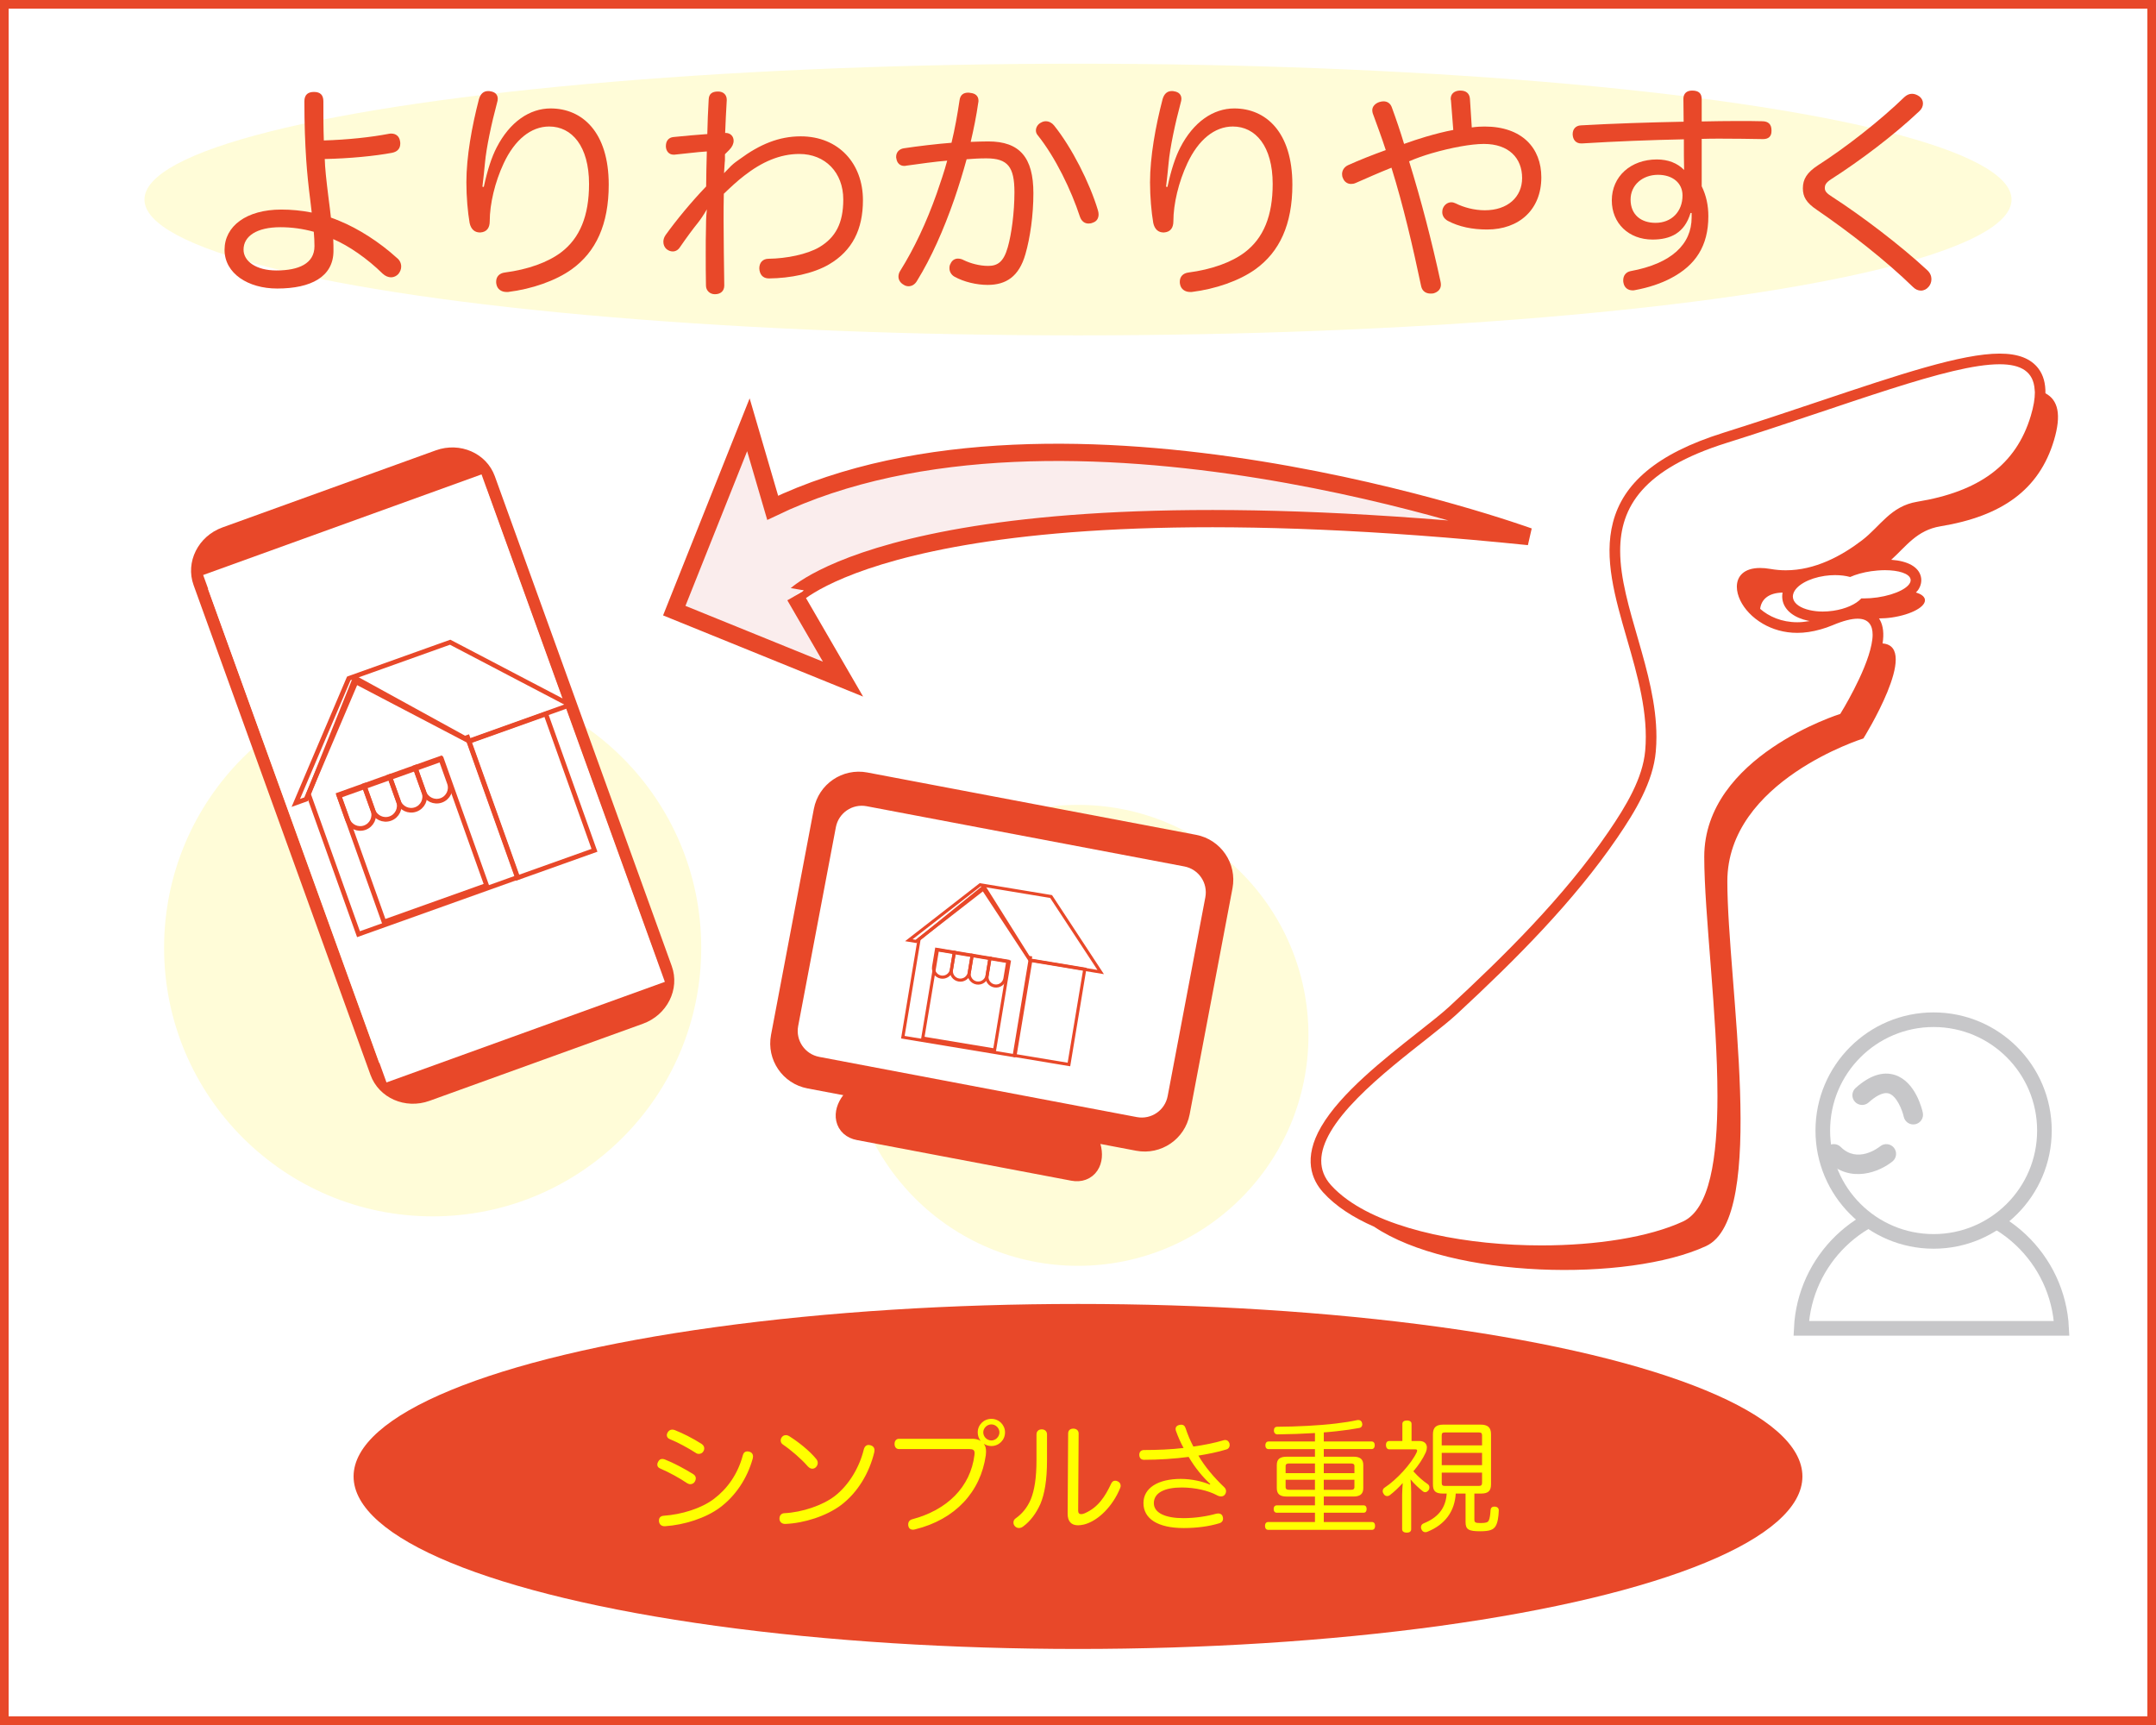 <?xml version="1.0" encoding="utf-8"?>
<!-- Generator: Adobe Adobe Illustrator 24.2.0, SVG Export Plug-In . SVG Version: 6.00 Build 0)  -->
<svg version="1.1" id="レイヤー_1" xmlns="http://www.w3.org/2000/svg" xmlns:xlink="http://www.w3.org/1999/xlink" x="0px"
	 y="0px" width="1000px" height="800px" viewBox="0 0 1000 800" style="enable-background:new 0 0 1000 800;" xml:space="preserve">
<rect x="0" y="0" width="1000" height="800" fill="#333333" stroke="none"/>
<style type="text/css">
	.st0{fill:#FFFFFF;}
	.st1{fill:#E84829;}
	.st2{fill:#FFFF00;}
	.st3{fill:#FAEDED;stroke:#E84829;stroke-width:8;}
	.st4{fill:#FFFCD8;}
	.st5{fill:#E84829;stroke:#E84829;stroke-width:11.952;stroke-miterlimit:10;}
	.st6{fill:#E84829;stroke:#E84829;stroke-width:3.618;}
	.st7{fill:none;stroke:#E84829;stroke-width:1.436;}
	.st8{fill:none;stroke:#E84829;stroke-width:2.151;}
	.st9{fill:#FFFFFF;stroke:#C7C7C9;stroke-width:6.778;}
	.st10{fill:#C7C7C9;}
</style>
<g>
	<rect x="2" y="2" class="st0" width="996" height="796"/>
	<path class="st1" d="M996,4v792H4V4H996 M1000,0H0v800h1000V0L1000,0z"/>
</g>
<path class="st1" d="M948.72,182.4c0.07-4.62-0.97-8.41-3.2-11.4c-3.52-4.71-9.42-7.01-18.05-7.01c-17.65,0-46.61,9.71-83.28,22
	c-14.27,4.79-29.03,9.74-44.87,14.72c-15.52,4.88-27.2,10.72-35.72,17.88c-8.01,6.73-13.07,14.47-15.47,23.68
	c-4.33,16.62,0.91,34.76,6.47,53.98c4.93,17.04,10.02,34.66,8.48,51.9c-1.14,12.81-8.85,25.63-17.02,37.58
	c-20.88,30.56-48.97,58.07-73.69,80.96c-3.48,3.22-8.69,7.33-14.73,12.08c-15.91,12.54-35.71,28.15-44.78,43.65
	c-8.69,14.85-4.36,24.8,0.81,30.53c5.87,6.52,14.09,11.76,23.65,15.94c35.87,24.13,117.76,25.73,153.98,9.01
	c28.87-13.33,9.88-122.47,9.88-169.13c0-46.65,63.1-66.29,63.1-66.29s26.66-42.74,8.91-44.07c0.7-4.54,0.29-8.14-1.24-10.91
	c-0.12-0.22-0.27-0.45-0.43-0.69c1.89-0.02,3.85-0.13,5.92-0.43c9.28-1.36,16.14-5.18,15.34-8.53c-0.32-1.34-1.85-2.39-4.13-3.09
	c0.37-0.4,0.77-0.77,1.06-1.21c1.29-1.92,1.73-4.11,1.23-6.18c0,0,0,0,0,0.01c-1.07-4.46-6.04-7.22-13.74-7.77
	c6.89-6.21,11.86-13.72,22.79-15.52c28.53-4.68,45.84-16.94,52.7-39.92C956.23,192.3,954.59,185.5,948.72,182.4z M853.56,331.09
	c0,0-63.09,19.64-63.09,66.28c0,26.52,6.13,73.22,6.12,111.04c-0.01,28.73-3.55,52.33-16.01,58.09
	c-15.74,7.27-40.13,11.08-65.6,11.08c-33.97,0-69.87-6.77-89.89-21.13c-2.94-2.11-5.55-4.38-7.75-6.82
	c-3.16-3.51-4.53-7.34-4.52-11.36c0.02-4.28,1.62-8.78,4.31-13.38c12.02-20.54,45.88-42.81,58.6-54.59
	c27.49-25.44,54.3-52.36,74.41-81.79c8.38-12.27,16.6-25.86,17.85-39.93c0.21-2.28,0.3-4.57,0.3-6.85
	c0-30.4-16.79-60.66-16.82-86.23c-0.03-20.47,10.68-37.94,49.32-50.08c56.77-17.85,103.28-36.49,126.67-36.49
	c10.03,0,15.74,3.47,16.26,11.84c0.02,0.39,0.1,0.73,0.1,1.14c0.01,3.02-0.6,6.62-1.87,10.87c-6.85,22.98-24.17,35.23-52.7,39.91
	c-12.34,2.03-17.08,11.35-25.57,17.86c-9.51,7.28-21.83,13.93-35.39,13.93c-2.33,0-4.69-0.2-7.08-0.62
	c-1.78-0.31-3.39-0.45-4.85-0.45c-7.44,0-10.77,3.8-10.77,8.7c0,1.99,0.55,4.17,1.59,6.34c1.92,4,5.55,7.95,10.48,10.82
	c4.37,2.54,9.75,4.23,15.99,4.23c3.37,0,7-0.53,10.82-1.62c1.8-0.51,3.62-1.11,5.51-1.91c5.01-2.12,8.82-3.04,11.63-3.04
	c2.61,0,4.36,0.8,5.46,2.17c1.05,1.31,1.51,3.14,1.5,5.32c0,1.37-0.21,2.89-0.53,4.48C865.46,311.99,853.56,331.09,853.56,331.09z
	 M826.88,278.76c1.07,4.52,5.52,7.82,11.89,9.15c0.21,0.04,0.44,0.06,0.65,0.1c-0.19,0.03-0.38,0.06-0.56,0.09
	c-1.76,0.29-3.5,0.48-5.2,0.48c-7.32,0-13.22-2.67-17.26-6.21c0.49-4.27,3.77-7.45,10.4-7.54
	C826.54,276.13,826.57,277.45,826.88,278.76z M886.14,268.53c0.04,0.18,0.07,0.37,0.07,0.55c-0.01,1.6-1.66,3.27-4.39,4.7
	c-2.76,1.44-6.61,2.63-11.01,3.28c-2.22,0.32-4.37,0.47-6.38,0.47c-0.37,0-0.74,0-1.1-0.02c-2.42,2.67-7.21,4.89-13.08,5.75
	c-1.67,0.24-3.3,0.36-4.87,0.36c-2.19,0-4.23-0.25-6.06-0.67c-4.08-0.94-7.04-2.83-7.64-5.36c-0.07-0.32-0.12-0.63-0.12-0.94
	c0-0.47,0.1-0.94,0.25-1.4c1.19-3.67,6.96-7.07,14.54-8.18c1.65-0.24,3.26-0.35,4.82-0.35c2.55,0,4.92,0.31,6.97,0.87
	c2.62-1.17,5.97-2.13,9.74-2.68c0.98-0.14,1.94-0.24,2.89-0.32c1.2-0.1,2.38-0.16,3.51-0.16
	C880.66,264.44,885.53,265.99,886.14,268.53z"/>
<g>
	<ellipse class="st1" cx="500" cy="684.73" rx="336" ry="80"/>
	<g>
		<path class="st2" d="M321.55,683.67c0.84,0.5,1.18,1.23,1.18,1.96c0,0.5-0.17,1.06-0.45,1.51c-0.45,0.73-1.23,1.18-2.07,1.18
			c-0.5,0-1.06-0.17-1.57-0.5c-3.25-2.24-8.34-5.04-12.54-6.83c-0.78-0.34-1.23-0.95-1.23-1.74c0-0.45,0.11-0.9,0.39-1.34
			c0.45-0.9,1.12-1.29,1.9-1.29c0.39,0,0.73,0.06,1.18,0.22C312.48,678.46,317.69,681.26,321.55,683.67z M349.27,675.44
			c0,0.28-0.06,0.56-0.11,0.9c-2.63,9.46-8.06,17.47-15.29,22.85c-6.55,4.87-16.46,8.01-25.37,8.62c-0.06,0-0.17,0-0.28,0
			c-1.4,0-2.41-0.78-2.58-2.29c0-0.17,0-0.28,0-0.39c0-1.23,0.73-2.07,2.24-2.18c8.18-0.56,17.42-3.36,23.3-7.84
			c6.33-4.82,11.03-11.54,13.33-20.1c0.28-1.18,1.01-1.9,2.13-1.9c0.28,0,0.56,0.05,0.9,0.11
			C348.6,673.53,349.27,674.32,349.27,675.44z M326.65,671.69c0,0.45-0.11,0.9-0.34,1.29c-0.45,0.84-1.29,1.29-2.18,1.29
			c-0.45,0-0.9-0.11-1.29-0.39c-3.75-2.41-8.4-4.93-12.26-6.5c-0.84-0.34-1.29-1.01-1.29-1.79c0-0.45,0.11-0.84,0.39-1.29
			c0.5-0.84,1.23-1.29,2.07-1.29c0.39,0,0.78,0.05,1.23,0.22c3.81,1.51,8.57,3.92,12.49,6.44
			C326.26,670.23,326.65,670.96,326.65,671.69z"/>
		<path class="st2" d="M405.61,672.53c0,0.34-0.06,0.67-0.11,1.01c-2.3,9.52-7.62,18.59-15.4,24.47c-6.78,5.1-17.14,8.4-25.82,8.74
			c-0.06,0-0.06,0-0.11,0c-1.46,0-2.52-0.84-2.63-2.24c0-0.11,0-0.17,0-0.28c0-1.34,0.84-2.41,2.24-2.46
			c8.29-0.39,17.81-3.64,23.41-7.95c6.55-5.1,11.42-13.27,13.44-21.56c0.39-1.51,1.23-2.13,2.24-2.13c0.28,0,0.56,0.06,0.84,0.11
			C404.88,670.57,405.61,671.35,405.61,672.53z M378.62,676.67c0.45,0.56,0.67,1.18,0.67,1.79c0,0.67-0.28,1.34-0.78,1.9
			c-0.45,0.5-1.06,0.78-1.74,0.78c-0.67,0-1.4-0.34-2.07-1.06c-3.08-3.53-7.67-7.5-11.7-10.25c-0.62-0.45-0.9-1.12-0.9-1.79
			c0-0.56,0.22-1.18,0.62-1.62c0.5-0.62,1.12-0.84,1.79-0.84c0.62,0,1.18,0.22,1.68,0.56C370.27,668.72,375.37,672.69,378.62,676.67
			z"/>
		<path class="st2" d="M450.8,667.26c1.12,0,2.69,0.11,4.09,1.01c-0.9-1.06-1.4-2.46-1.4-3.98c0-3.47,2.8-6.27,6.33-6.27
			c3.53,0,6.33,2.8,6.33,6.27c0,3.53-2.8,6.33-6.33,6.33c-1.29,0-2.52-0.39-3.53-1.06c0.84,1.06,1.06,2.18,1.06,3.75
			c0,0.5-0.06,1.06-0.11,1.57c-2.41,17.02-14.17,29.79-32.76,34.38c-0.39,0.11-0.73,0.17-1.06,0.17c-1.01,0-1.79-0.5-2.07-1.57
			c-0.11-0.28-0.11-0.62-0.11-0.9c0-1.12,0.62-2.02,1.79-2.35c16.13-4.26,27.1-14.84,28.95-29.9c0.06-0.28,0.06-0.56,0.06-0.78
			c0-1.46-0.73-1.9-2.46-1.9h-32.65c-1.29,0-2.02-1.01-2.02-2.41c0-1.34,0.78-2.35,2.02-2.35H450.8z M456.06,664.29
			c0,2.02,1.74,3.75,3.75,3.75s3.75-1.74,3.75-3.75s-1.74-3.7-3.75-3.7S456.06,662.28,456.06,664.29z"/>
		<path class="st2" d="M480.76,665.19c0-1.4,0.95-2.3,2.41-2.3c1.4,0,2.46,0.84,2.46,2.35v12.1c0,9.02-1.12,15.57-3.08,20.16
			c-1.96,4.37-4.7,8.01-7.9,10.36c-0.67,0.56-1.4,0.78-2.07,0.78c-0.73,0-1.46-0.34-1.9-0.9c-0.45-0.5-0.62-1.06-0.62-1.68
			c0-0.78,0.39-1.51,1.12-1.96c2.86-2.02,5.32-4.93,6.94-8.79c1.68-4.2,2.63-9.8,2.63-18.37V665.19z M495.43,664.8
			c0-1.4,0.9-2.24,2.41-2.24c1.4,0,2.46,0.84,2.46,2.24l-0.22,35.84c0,1.01,0.45,1.57,1.4,1.57c0.39,0,0.95-0.11,1.62-0.39
			c6.27-2.74,9.46-7.73,12.32-13.83c0.45-0.9,1.06-1.29,1.85-1.29c0.39,0,0.84,0.11,1.23,0.34c0.78,0.34,1.29,1.12,1.29,2.02
			c0,0.28-0.06,0.62-0.22,1.01c-3.42,8.46-10.25,15.34-16.86,16.97c-1.01,0.22-1.9,0.34-2.69,0.34c-3.14,0-4.82-1.79-4.82-5.38
			L495.43,664.8z"/>
		<path class="st2" d="M561.34,688.21c-3.47-3.19-6.94-7.34-10.02-12.54c-6.44,0.84-13.61,1.34-20.72,1.34
			c-1.34,0-2.18-0.9-2.18-2.35c0-1.29,0.84-2.18,2.13-2.18c6.1,0,12.77-0.28,18.42-0.95c-1.4-2.52-2.58-5.26-3.53-7.9
			c-0.11-0.34-0.17-0.67-0.17-0.95c0-1.01,0.73-1.62,1.74-1.85c0.28-0.06,0.56-0.11,0.84-0.11c0.95,0,1.68,0.45,2.07,1.68
			c0.95,2.91,2.13,5.71,3.58,8.46c4.93-0.67,9.86-1.68,13.83-2.86c0.34-0.11,0.67-0.17,0.95-0.17c0.9,0,1.57,0.5,1.96,1.51
			c0.06,0.28,0.11,0.56,0.11,0.84c0,0.9-0.5,1.74-1.51,2.02c-3.92,1.23-8.79,2.18-12.99,2.86c2.97,5.15,7.28,10.19,12.04,14.73
			c0.56,0.56,0.78,1.18,0.78,1.79c0,0.67-0.28,1.29-0.73,1.79c-0.5,0.45-1.01,0.62-1.57,0.62c-0.67,0-1.4-0.22-2.18-0.67
			c-3.7-1.96-9.74-3.47-16.07-3.47c-7.78,0-12.94,2.35-12.94,7.28c0,4.54,5.43,6.94,13.66,6.94c5.38,0,10.98-0.84,15.29-2.07
			c0.34-0.05,0.67-0.11,0.95-0.11c1.01,0,1.79,0.5,2.02,1.46c0.11,0.34,0.17,0.67,0.17,0.95c0,1.06-0.62,1.85-1.85,2.18
			c-4.59,1.4-10.3,2.18-16.41,2.18c-11.98,0-18.65-4.31-18.65-11.59c0-7,6.78-11.2,17.3-11.2c5.21,0,10.19,1.23,13.5,2.63
			L561.34,688.21z"/>
		<path class="st2" d="M592.21,701.56c-0.9,0-1.46-0.67-1.46-1.74c0-1.01,0.56-1.68,1.46-1.68h17.7v-4.09h-13.16
			c-3.08,0-4.54-1.18-4.54-3.86v-10.75c0-2.74,1.46-3.86,4.54-3.86h13.16v-3.53h-21.56c-0.9,0-1.46-0.67-1.46-1.79
			c0-1.01,0.56-1.74,1.46-1.74h21.56v-3.92c-5.66,0.34-11.7,0.56-17.36,0.62c-1.01,0-1.68-0.67-1.68-1.79s0.5-1.74,1.62-1.74
			c9.02-0.06,19.26-0.56,27.16-1.51c3.75-0.45,7-0.95,9.8-1.57c0.22-0.06,0.39-0.06,0.56-0.06c0.84,0,1.51,0.45,1.74,1.34
			c0.06,0.22,0.11,0.45,0.11,0.67c0,0.84-0.45,1.51-1.34,1.68c-2.91,0.56-6.83,1.12-10.53,1.51c-1.9,0.22-3.92,0.39-5.99,0.56v4.2
			h22.18c0.9,0,1.46,0.67,1.46,1.74c0,1.12-0.56,1.79-1.46,1.79h-22.18v3.53h13.78c3.02,0,4.54,1.12,4.54,3.86v10.75
			c0,2.69-1.51,3.86-4.54,3.86h-13.78v4.09h18.48c0.9,0,1.4,0.67,1.4,1.68c0,1.06-0.5,1.74-1.4,1.74h-18.48v4.31h22.34
			c0.95,0,1.46,0.73,1.46,1.79c0,1.12-0.5,1.85-1.46,1.85h-48.1c-0.95,0-1.51-0.73-1.51-1.85c0-1.06,0.56-1.79,1.51-1.79h21.67
			v-4.31H592.21z M609.9,678.71h-11.98c-1.06,0-1.62,0.28-1.62,1.23v3.25h13.61V678.71z M609.9,686.27H596.3v3.36
			c0,1.01,0.56,1.29,1.62,1.29h11.98V686.27z M628.22,683.19v-3.25c0-0.95-0.56-1.23-1.62-1.23h-12.6v4.48H628.22z M626.59,690.92
			c1.06,0,1.62-0.28,1.62-1.29v-3.36h-14.22v4.65H626.59z"/>
		<path class="st2" d="M650.34,693.27c0-1.68,0.17-3.75,0.28-5.49c-1.85,2.07-3.98,4.09-5.82,5.49c-0.45,0.39-0.95,0.56-1.4,0.56
			c-0.62,0-1.18-0.28-1.57-0.9c-0.34-0.45-0.5-0.9-0.5-1.4c0-0.62,0.28-1.23,0.9-1.62c5.49-3.58,12.43-11.09,14.9-16.46
			c0.11-0.28,0.17-0.56,0.17-0.73c0-0.39-0.28-0.56-0.84-0.56H644.4c-1.01,0-1.57-0.9-1.57-2.02c0-1.12,0.56-1.85,1.57-1.85h6.05
			v-7.95c0-1.01,0.84-1.57,2.13-1.57s2.13,0.56,2.13,1.57v7.95h3.64c2.18,0,3.47,1.18,3.47,3.02c0,0.67-0.17,1.46-0.5,2.24
			c-1.4,3.08-3.47,6.1-5.77,8.79c2.13,2.41,4.54,4.54,6.66,5.94c0.56,0.39,0.78,0.95,0.78,1.57c0,0.45-0.11,0.9-0.39,1.23
			c-0.45,0.62-1.01,0.95-1.57,0.95c-0.39,0-0.73-0.11-1.06-0.39c-1.96-1.57-4.03-3.47-5.71-5.54c0.17,1.96,0.28,4.03,0.28,5.99
			v17.14c0,1.01-0.78,1.57-2.07,1.57c-1.23,0-2.13-0.56-2.13-1.57V693.27z M675.2,692.66c-0.45,8.12-4.82,14.34-13.1,17.7
			c-0.34,0.17-0.67,0.22-0.95,0.22c-0.84,0-1.51-0.45-1.85-1.34c-0.17-0.28-0.22-0.62-0.22-0.95c0-0.79,0.39-1.46,1.23-1.79
			c6.61-2.69,10.25-6.94,10.7-13.83h-1.68c-3.64,0-4.7-1.23-4.7-4.31v-23.18c0-3.19,1.51-4.48,4.76-4.48h17.42
			c3.19,0,4.76,1.29,4.76,4.42v23.24c0,3.02-1.23,4.31-4.7,4.31h-3.02v11.93c0,1.46,0.34,1.74,2.97,1.74c2.41,0,3.3-0.34,3.7-1.18
			c0.5-1.01,0.73-2.91,0.84-4.82c0.06-1.01,0.67-1.62,1.79-1.62c0.06,0,0.11,0,0.17,0c1.18,0.06,1.85,0.73,1.85,1.74
			c0,0.06,0,0.06,0,0.11c-0.11,2.86-0.5,5.6-1.46,7.17c-1.01,1.68-2.69,2.41-7.17,2.41c-5.32,0-6.78-0.78-6.78-4.26v-13.22H675.2z
			 M687.41,670.31v-4.59c0-1.12-0.45-1.4-1.57-1.4h-15.57c-1.18,0-1.57,0.28-1.57,1.4v4.59H687.41z M687.41,679.5v-5.71h-18.7v5.71
			H687.41z M668.7,687.67c0,1.12,0.39,1.46,1.57,1.46h15.57c1.12,0,1.57-0.34,1.57-1.46v-4.7h-18.7V687.67z"/>
	</g>
</g>
<path class="st3" d="M709.08,248.84c0,0-215.71-78.16-350.69-13.34l-11.27-38.5l-34.38,86.19l78.27,31.77l-22.35-38.55
	C368.67,276.43,424.49,219.71,709.08,248.84z"/>
<g>
	<circle class="st4" cx="500" cy="480.16" r="106.89"/>
	<g>
		<path class="st5" d="M504.64,532.12c1.73,6.06-1.17,10.61-6.62,9.58l-99.5-18.86c-5.45-1.03-6.47-6.33-2.65-11.33l20.08-26.34
			c1.88-2.47,6.09-3.82,9.51-3.17l62.45,11.84c3.42,0.65,6.84,3.45,7.69,6.43L504.64,532.12z"/>
		<path class="st6" d="M550.01,516.46c-1.99,10.52-12.15,17.43-22.68,15.44l-152.48-28.91c-10.52-1.99-17.45-12.15-15.46-22.67
			l19.87-104.84c2-10.53,12.16-17.44,22.68-15.45l152.48,28.91c10.54,2,17.45,12.15,15.46,22.68L550.01,516.46z"/>
		<path class="st0" d="M541.59,508.32c-1.26,6.65-7.66,11-14.3,9.75l-147.33-27.93c-6.64-1.26-11.01-7.66-9.75-14.3l17.48-92.2
			c1.26-6.65,7.66-11,14.3-9.74l147.33,27.93c6.64,1.26,11,7.65,9.74,14.3L541.59,508.32z"/>
	</g>
	<g>
		
			<rect x="464.16" y="456.88" transform="matrix(0.164 -0.987 0.987 0.164 -56.269 872.723)" class="st7" width="44.82" height="25.33"/>
		<polygon class="st7" points="477.04,443.99 477.94,444.14 470.4,489.58 418.76,481.02 426.3,435.58 456.41,411.16 		"/>
		<polygon class="st7" points="425.47,432.99 454.62,410.33 454.73,410.35 457.94,410.88 483.7,415.15 487.52,415.78 510.52,450.81 
			478.67,445.52 477.74,445.37 456.05,412.36 424.87,436.6 421.54,436.05 		"/>
		<g>
			
				<rect x="426.95" y="446.91" transform="matrix(0.164 -0.987 0.987 0.164 -83.108 829.53)" class="st7" width="41.44" height="33.74"/>
			<path class="st7" d="M434.37,440.27l-1.34,8.06c-0.38,2.28,1.17,4.43,3.45,4.8c2.28,0.38,4.44-1.16,4.82-3.43l1.34-8.06
				L434.37,440.27z"/>
			<path class="st7" d="M442.64,441.64l-1.34,8.06c-0.38,2.28,1.17,4.43,3.45,4.8c2.28,0.38,4.44-1.16,4.82-3.43l1.34-8.06
				L442.64,441.64z"/>
			<path class="st7" d="M450.91,443.01l-1.34,8.06c-0.38,2.28,1.17,4.43,3.45,4.8c2.28,0.38,4.44-1.16,4.82-3.43l1.34-8.06
				L450.91,443.01z"/>
			<path class="st7" d="M459.18,444.38l-1.34,8.06c-0.38,2.28,1.17,4.43,3.45,4.8c2.28,0.38,4.44-1.16,4.82-3.43l1.34-8.06
				L459.18,444.38z"/>
		</g>
	</g>
</g>
<circle class="st4" cx="200.68" cy="439.54" r="124.57"/>
<g>
	<g>
		<path class="st1" d="M202.14,208.86l-98.98,35.75c-11.25,4.07-17.24,16.04-13.37,26.75l82.05,227.14
			c3.87,10.71,16.13,16.09,27.38,12.03l98.98-35.75c11.25-4.06,17.24-16.04,13.37-26.75l-82.05-227.14
			C225.66,210.18,213.4,204.8,202.14,208.86z M304.9,446.27l-129.05,46.62L96.47,273.12l129.05-46.62L304.9,446.27z"/>
		
			<rect x="132.51" y="235.84" transform="matrix(0.941 -0.34 0.34 0.941 -110.645 89.793)" class="st0" width="137.21" height="250.09"/>
	</g>
	<g>
		
			<rect x="227.71" y="335.34" transform="matrix(0.942 -0.336 0.336 0.942 -109.725 104.489)" class="st8" width="37.93" height="67.11"/>
		<polygon class="st8" points="215.62,342.38 216.9,341.92 240.1,406.88 166.28,433.25 143.08,368.3 164.73,314.42 		"/>
		<polygon class="st8" points="140.11,365.52 161.77,314.64 161.93,314.58 166.52,312.94 203.35,299.78 208.8,297.84 264.38,326.93 
			218.86,343.2 217.52,343.67 165.12,316.26 141.95,370.67 137.2,372.37 		"/>
		<g>
			
				<rect x="166.32" y="358.62" transform="matrix(0.942 -0.336 0.336 0.942 -119.919 87.162)" class="st8" width="50.52" height="62.06"/>
			<path class="st8" d="M157.06,368.55l4.11,11.52c1.16,3.25,4.75,4.94,8.01,3.78c3.26-1.17,4.97-4.74,3.81-8l-4.11-11.52
				L157.06,368.55z"/>
			<path class="st8" d="M168.88,364.33l4.11,11.52c1.16,3.25,4.75,4.94,8.01,3.78c3.27-1.17,4.97-4.74,3.81-8l-4.11-11.52
				L168.88,364.33z"/>
			<path class="st8" d="M180.7,360.11l4.11,11.52c1.16,3.25,4.75,4.94,8.01,3.78c3.27-1.17,4.97-4.74,3.81-8l-4.11-11.52
				L180.7,360.11z"/>
			<path class="st8" d="M192.52,355.89l4.11,11.52c1.16,3.25,4.75,4.94,8.01,3.78c3.27-1.17,4.97-4.74,3.81-8l-4.11-11.52
				L192.52,355.89z"/>
		</g>
	</g>
</g>
<g>
	<path class="st9" d="M895.09,558.55c32.65-0.41,59.57,25.14,61.14,57.49H835.46C836.99,584.36,862.95,558.95,895.09,558.55z"/>
	<path class="st9" d="M845.45,524.32c0,28.39,23.01,51.4,51.4,51.4c28.39,0,51.4-23.02,51.4-51.4c0-28.39-23.01-51.41-51.4-51.41
		C868.47,472.91,845.45,495.93,845.45,524.32z"/>
	<g>
		<path class="st10" d="M878.94,498.55c9.55,3.1,12.59,16.01,12.9,17.47c0.52,2.44-1.02,4.83-3.46,5.36
			c-2.43,0.53-4.84-1.01-5.38-3.45c-0.66-3.02-3.22-9.62-6.87-10.79c-2.92-0.94-6.74,1.74-9.42,4.15c-1.86,1.67-4.71,1.51-6.38-0.34
			c-1.67-1.86-1.51-4.71,0.34-6.38C867.16,498.75,873.31,496.73,878.94,498.55z"/>
	</g>
	<g>
		<path class="st10" d="M853.77,531.92c7.74,7.74,17.26,0.53,18.32-0.32c1.94-1.55,4.78-1.25,6.35,0.68
			c1.56,1.94,1.28,4.76-0.65,6.34c-5.74,4.68-19.47,10.63-30.41-0.31c-1.76-1.76-1.76-4.63,0-6.39
			C849.14,530.16,852,530.16,853.77,531.92z"/>
	</g>
</g>
<ellipse class="st4" cx="500" cy="92.54" rx="433" ry="63"/>
<g>
	<path class="st1" d="M157.32,102.4c8.91,3.61,18.68,9.87,26.74,17.19c1.38,1.06,2.02,2.55,2.02,4.03c0,1.17-0.42,2.33-1.27,3.4
		c-0.85,0.96-2.12,1.59-3.4,1.59s-2.65-0.53-3.93-1.7c-7-6.9-15.71-12.95-22.92-16.02c0.11,2.02,0.11,3.82,0.11,5.62
		c-0.11,11.78-10.29,17.3-26.11,17.3c-13.48,0-24.41-7-24.41-17.94c0-11.04,10.19-18.68,26.32-18.68c4.56,0,9.23,0.42,14.11,1.38
		c-0.21-1.8-0.42-3.71-0.64-5.52c-0.85-6.47-1.49-12.84-1.91-18.89c-0.53-7.96-0.85-16.56-0.85-27.17c0-3.18,1.8-4.35,4.46-4.35
		c2.87,0,4.35,1.38,4.35,4.35c0,6.79,0,12.73,0.21,18.15c10.93-0.32,21.86-1.49,30.14-3.08c0.42-0.11,0.74-0.11,1.17-0.11
		c2.12,0,3.71,1.27,4.03,3.5c0.11,0.42,0.11,0.74,0.11,1.17c0,2.02-1.06,3.71-3.82,4.25c-7.96,1.49-19.85,2.65-31.2,2.87
		c0.11,4.03,0.64,9.23,1.8,18.47c0.42,2.97,0.74,5.94,1.06,8.7C154.77,101.34,156.05,101.87,157.32,102.4z M130.05,105.37
		c-10.93,0-17.09,4.14-17.09,10.4c0,5.41,5.84,9.66,15.28,9.66c10.29,0,17.62-3.18,17.62-11.25c0-2.12-0.11-4.35-0.32-6.69
		C140.55,106.11,135.35,105.37,130.05,105.37z"/>
	<path class="st1" d="M224.39,86.69c1.8-8.28,3.71-13.9,5.94-18.25c6.16-11.99,15.39-18.15,25.05-18.15
		c14.65,0,26.96,10.93,26.96,35.34c0,18.47-5.94,31.2-17.19,39.27c-7.43,5.31-18.36,9.13-29.5,10.51c-0.32,0-0.53,0-0.74,0
		c-2.33,0-4.25-1.27-4.67-3.61c-0.11-0.42-0.11-0.85-0.11-1.17c0-2.33,1.49-3.93,4.03-4.25c10.61-1.38,19.95-4.67,26.21-9.44
		c8.6-6.58,12.84-16.87,12.84-31.63c0-17.51-7.96-26.64-18.47-26.64c-8.49,0-16.02,6.16-21.12,17.09
		c-4.03,8.6-6.47,18.78-6.47,26.85c0,3.08-1.38,4.99-4.35,5.2c-0.11,0-0.21,0-0.21,0c-2.33,0-4.14-1.38-4.78-4.46
		c-0.85-4.99-1.49-11.99-1.49-18.78c0-11.89,2.55-26,5.84-38.63c0.74-2.55,2.23-3.71,4.25-3.71c0.42,0,0.74,0,1.06,0.11
		c2.23,0.32,3.4,1.59,3.4,3.5c0,0.53-0.11,1.17-0.32,1.8c-2.55,9.45-4.99,20.91-5.62,28.02c-0.32,3.4-0.74,7.32-1.17,10.93
		L224.39,86.69z"/>
	<path class="st1" d="M336.25,71.52c0,0.53,0,1.17,0,1.8c0,0.74,0,1.38-0.11,2.12c-0.11,1.49-0.21,3.29-0.32,4.88
		c1.06-1.06,1.91-2.02,3.29-3.4c1.49-1.38,2.55-2.12,3.93-3.08c9.34-6.9,18.25-10.61,28.34-10.61c17.62,0,28.87,12.63,28.87,29.61
		c0,13.48-4.88,23.45-15.81,29.82c-7.32,4.25-17.83,6.37-27.8,6.47c-2.97,0-4.35-2.02-4.46-4.67c0-2.65,1.59-4.46,4.35-4.46
		c8.28-0.11,17.83-2.02,23.56-5.41c7.43-4.46,11.04-11.04,11.04-22.07c0-12.52-8.38-21.12-20.38-21.12
		c-9.02,0-17.4,3.71-25.58,10.08c-3.18,2.44-6.26,5.31-9.45,8.38c-0.11,4.25-0.11,8.38-0.11,12.42c0,9.98,0.21,19.85,0.32,30.14
		c0,2.44-1.59,4.03-4.35,4.03c-2.33,0-4.14-1.7-4.14-4.03c-0.11-4.99-0.11-9.98-0.11-14.54s0-8.7,0.11-11.78c0-1.91,0-5.2,0.42-9.02
		c-1.27,2.23-2.97,4.78-4.25,6.37c-1.91,2.33-5.31,6.9-8.28,11.25c-0.85,1.27-2.02,1.91-3.29,1.91c-0.96,0-1.91-0.32-2.87-1.06
		c-0.96-0.85-1.49-2.02-1.49-3.4c0-1.06,0.32-2.12,1.06-3.18c4.88-6.79,11.67-15.07,18.78-22.5c0-4.88,0.21-11.04,0.32-16.24
		c-4.99,0.32-10.19,1.06-14.96,1.49c-0.21,0-0.32,0-0.53,0c-2.02,0-3.4-1.59-3.5-3.71c0-0.11,0-0.21,0-0.32
		c0-2.44,1.38-3.93,3.5-4.14c5.41-0.53,10.93-1.06,15.71-1.38c0.11-5.31,0.32-10.51,0.64-16.02c0.11-2.55,1.49-3.71,4.35-3.71
		c2.44,0,4.03,1.49,4.03,3.82c0,0.11,0,0.11,0,0.21c-0.32,5.09-0.53,10.19-0.74,15.18c2.44-0.11,3.93,1.59,3.93,3.61
		c0,1.38-0.64,2.87-2.02,4.25L336.25,71.52z"/>
	<path class="st1" d="M445.03,46.68c0.32-2.76,1.91-3.71,4.03-3.71c0.32,0,0.64,0,0.96,0.11c2.44,0.21,3.82,1.49,3.82,3.61
		c0,0.32,0,0.64-0.11,0.96c-0.85,6.05-2.12,12.31-3.5,18.15c3.08-0.11,5.62-0.21,8.17-0.21c14.54,0,20.91,7.43,20.91,23.98
		c0,10.19-1.49,20.69-3.71,28.34c-2.97,10.4-9.02,14.22-17.51,14.22c-5.09,0-11.04-1.38-15.39-3.82c-1.49-0.85-2.33-2.33-2.33-3.93
		c0-0.74,0.11-1.49,0.53-2.12c0.64-1.49,1.91-2.33,3.4-2.33c0.85,0,1.8,0.21,2.76,0.74c3.08,1.49,7.32,2.65,11.25,2.65
		c4.46,0,7.22-1.91,9.13-8.7c1.7-5.94,3.08-16.02,3.08-25.47c0-11.78-3.08-15.71-13.05-15.71c-3.61,0-6.47,0.21-9.13,0.42
		c-1.7,6.16-3.61,12.42-5.73,18.57c-4.99,14.33-10.72,27.17-17.19,37.67c-1.06,1.91-2.55,2.65-4.03,2.65
		c-0.74,0-1.59-0.21-2.33-0.74c-1.49-0.85-2.33-2.23-2.33-3.71c0-0.85,0.21-1.8,0.85-2.76c6.37-10.19,12.1-22.29,16.87-35.76
		c1.7-4.99,3.5-10.08,4.88-15.28c-5.41,0.42-12.95,1.49-19,2.33c-0.32,0.11-0.64,0.11-0.96,0.11c-1.8,0-3.29-1.17-3.61-3.4
		c-0.11-0.21-0.11-0.53-0.11-0.85c0-2.02,1.38-3.61,3.61-3.93c6.37-0.96,15.18-2.02,22.07-2.55
		C442.9,59.74,444.07,53.16,445.03,46.68z M509.55,99.43c0,1.91-0.96,3.29-2.65,3.82c-0.64,0.32-1.38,0.42-2.02,0.42
		c-1.8,0-3.29-1.06-4.03-3.29C496.92,88.39,489.6,73,481.22,62.6c-0.53-0.64-0.74-1.38-0.74-2.12c0-1.38,0.85-2.87,2.33-3.61
		c0.74-0.42,1.49-0.64,2.23-0.64c1.49,0,2.87,0.74,3.82,1.91c8.28,10.29,16.56,26.64,20.38,39.37
		C509.44,98.15,509.55,98.9,509.55,99.43z"/>
	<path class="st1" d="M541.49,86.69c1.8-8.28,3.71-13.9,5.94-18.25c6.16-11.99,15.39-18.15,25.04-18.15
		c14.65,0,26.96,10.93,26.96,35.34c0,18.47-5.94,31.2-17.19,39.27c-7.43,5.31-18.36,9.13-29.5,10.51c-0.32,0-0.53,0-0.74,0
		c-2.33,0-4.25-1.27-4.67-3.61c-0.11-0.42-0.11-0.85-0.11-1.17c0-2.33,1.49-3.93,4.03-4.25c10.61-1.38,19.95-4.67,26.21-9.44
		c8.6-6.58,12.84-16.87,12.84-31.63c0-17.51-7.96-26.64-18.47-26.64c-8.49,0-16.02,6.16-21.12,17.09
		c-4.03,8.6-6.47,18.78-6.47,26.85c0,3.08-1.38,4.99-4.35,5.2c-0.11,0-0.21,0-0.21,0c-2.33,0-4.14-1.38-4.78-4.46
		c-0.85-4.99-1.49-11.99-1.49-18.78c0-11.89,2.55-26,5.84-38.63c0.74-2.55,2.23-3.71,4.25-3.71c0.42,0,0.74,0,1.06,0.11
		c2.23,0.32,3.4,1.59,3.4,3.5c0,0.53-0.11,1.17-0.32,1.8c-2.55,9.45-4.99,20.91-5.62,28.02c-0.32,3.4-0.74,7.32-1.17,10.93
		L541.49,86.69z"/>
	<path class="st1" d="M672.98,46.47c-0.11-0.21-0.11-0.42-0.11-0.64c0-2.44,1.8-3.71,4.14-3.82c0.11,0,0.21,0,0.32,0
		c2.65,0,4.25,1.27,4.46,3.82l0.85,13.27c2.23-0.32,4.25-0.42,5.94-0.42c17.4,0,26.32,9.98,26.32,23.56
		c0,14.96-10.29,24.2-25.15,24.2c-6.9,0-13.05-1.27-18.25-4.03c-1.7-0.96-2.55-2.44-2.55-4.03c0-0.64,0.11-1.38,0.42-2.02
		c0.74-1.59,2.23-2.55,3.82-2.55c0.64,0,1.38,0.21,2.02,0.53c3.61,1.8,8.49,3.18,13.48,3.18c10.61,0,17.3-6.16,17.3-14.96
		c0-9.23-6.16-15.81-17.72-15.81c-5.94,0-15.18,1.7-24.3,4.35c-3.61,1.06-7.22,2.33-10.4,3.71c5.62,18.15,10.51,37.04,14.54,55.61
		c0.11,0.53,0.21,1.06,0.21,1.59c0,2.02-1.27,3.4-3.4,4.03c-0.53,0.11-0.96,0.11-1.38,0.11c-2.12,0-3.82-1.06-4.35-3.29
		c-3.93-18.57-8.28-37.36-13.8-55.08c-5.84,2.33-11.57,4.88-16.66,7.11c-0.74,0.32-1.38,0.42-2.12,0.42c-1.59,0-3.08-0.96-3.71-2.65
		c-0.32-0.64-0.42-1.27-0.42-1.91c0-1.7,0.96-3.29,2.76-4.14c5.41-2.44,11.36-4.78,17.51-7c-1.8-5.62-3.93-11.25-6.05-17.09
		c-0.11-0.42-0.21-0.96-0.21-1.38c0-1.8,1.38-3.18,3.29-3.82c0.74-0.21,1.38-0.32,1.91-0.32c1.8,0,3.29,0.96,3.93,2.97
		c2.02,5.52,3.93,11.14,5.62,16.77c3.5-1.27,6.79-2.33,9.98-3.29c4.35-1.27,8.81-2.44,12.84-3.18L672.98,46.47z"/>
	<path class="st1" d="M784.1,98.79c-2.76,9.23-9.23,12.31-17.62,12.31c-11.04,0-18.89-7.54-18.89-18.15c0-11.14,8.81-19,20.91-19
		c5.2,0,9.55,1.7,12.63,4.88c-0.11-3.82-0.11-9.23-0.11-14.22c-15.6,0.32-31.84,0.96-47.23,1.91c-0.11,0-0.32,0-0.42,0
		c-2.44,0-3.82-1.7-3.93-4.14c0-0.11,0-0.21,0-0.21c0-2.23,1.38-3.93,3.82-4.03c14.96-0.85,31.52-1.38,47.65-1.7
		c0-3.71-0.11-7.43-0.11-10.61c0-2.33,1.38-3.82,4.03-3.82c3.08,0,4.46,1.27,4.46,4.03c0,2.97,0,6.47,0,10.29
		c5.73-0.11,11.36-0.21,16.77-0.21c3.82,0,7.64,0,11.25,0.11c2.87,0,4.35,1.38,4.35,4.25c0,0.11,0,0.21,0,0.32
		c0,2.55-1.49,3.71-3.93,3.71c-6.26-0.11-12.84-0.21-19.74-0.21c-2.87,0-5.73,0-8.7,0.11c0,7.11,0,14.65,0,21.97
		c2.12,4.35,3.08,8.91,3.08,13.9c0,13.8-5.94,22.71-17.19,28.65c-4.78,2.55-10.51,4.46-16.87,5.62c-0.32,0.11-0.64,0.11-1.06,0.11
		c-2.12,0-3.82-1.17-4.25-3.5c-0.11-0.42-0.11-0.85-0.11-1.17c0-2.23,1.27-3.82,3.4-4.25c19-3.5,28.33-12.42,28.33-24.94v-2.02
		H784.1z M769.03,81.07c-7.22,0-12.73,4.78-12.73,11.46c0,7.11,4.88,10.82,11.57,10.82c7.43,0,12.52-5.2,12.52-12.73
		C780.38,84.89,775.82,81.07,769.03,81.07z"/>
	<path class="st1" d="M891.92,47.96c0,1.27-0.53,2.55-1.7,3.61c-11.89,11.25-27.59,23.03-40.86,31.52
		c-2.44,1.59-2.97,2.65-2.97,4.14c0,1.49,0.85,2.44,3.71,4.25c13.16,8.49,31.41,22.29,43.83,33.85c1.38,1.27,1.91,2.76,1.91,4.14
		c0,1.38-0.53,2.65-1.27,3.5c-0.96,1.17-2.23,1.8-3.61,1.8c-1.27,0-2.55-0.53-3.71-1.7c-12.52-12.2-29.08-25.15-44.57-35.76
		c-4.88-3.29-6.47-6.05-6.47-9.98c0-4.25,1.91-7.32,6.9-10.61c13.27-8.49,29.18-21.01,40.22-31.73c1.06-0.96,2.23-1.49,3.5-1.49
		c1.17,0,2.33,0.42,3.5,1.27C891.39,45.62,891.92,46.79,891.92,47.96z"/>
</g>
</svg>
